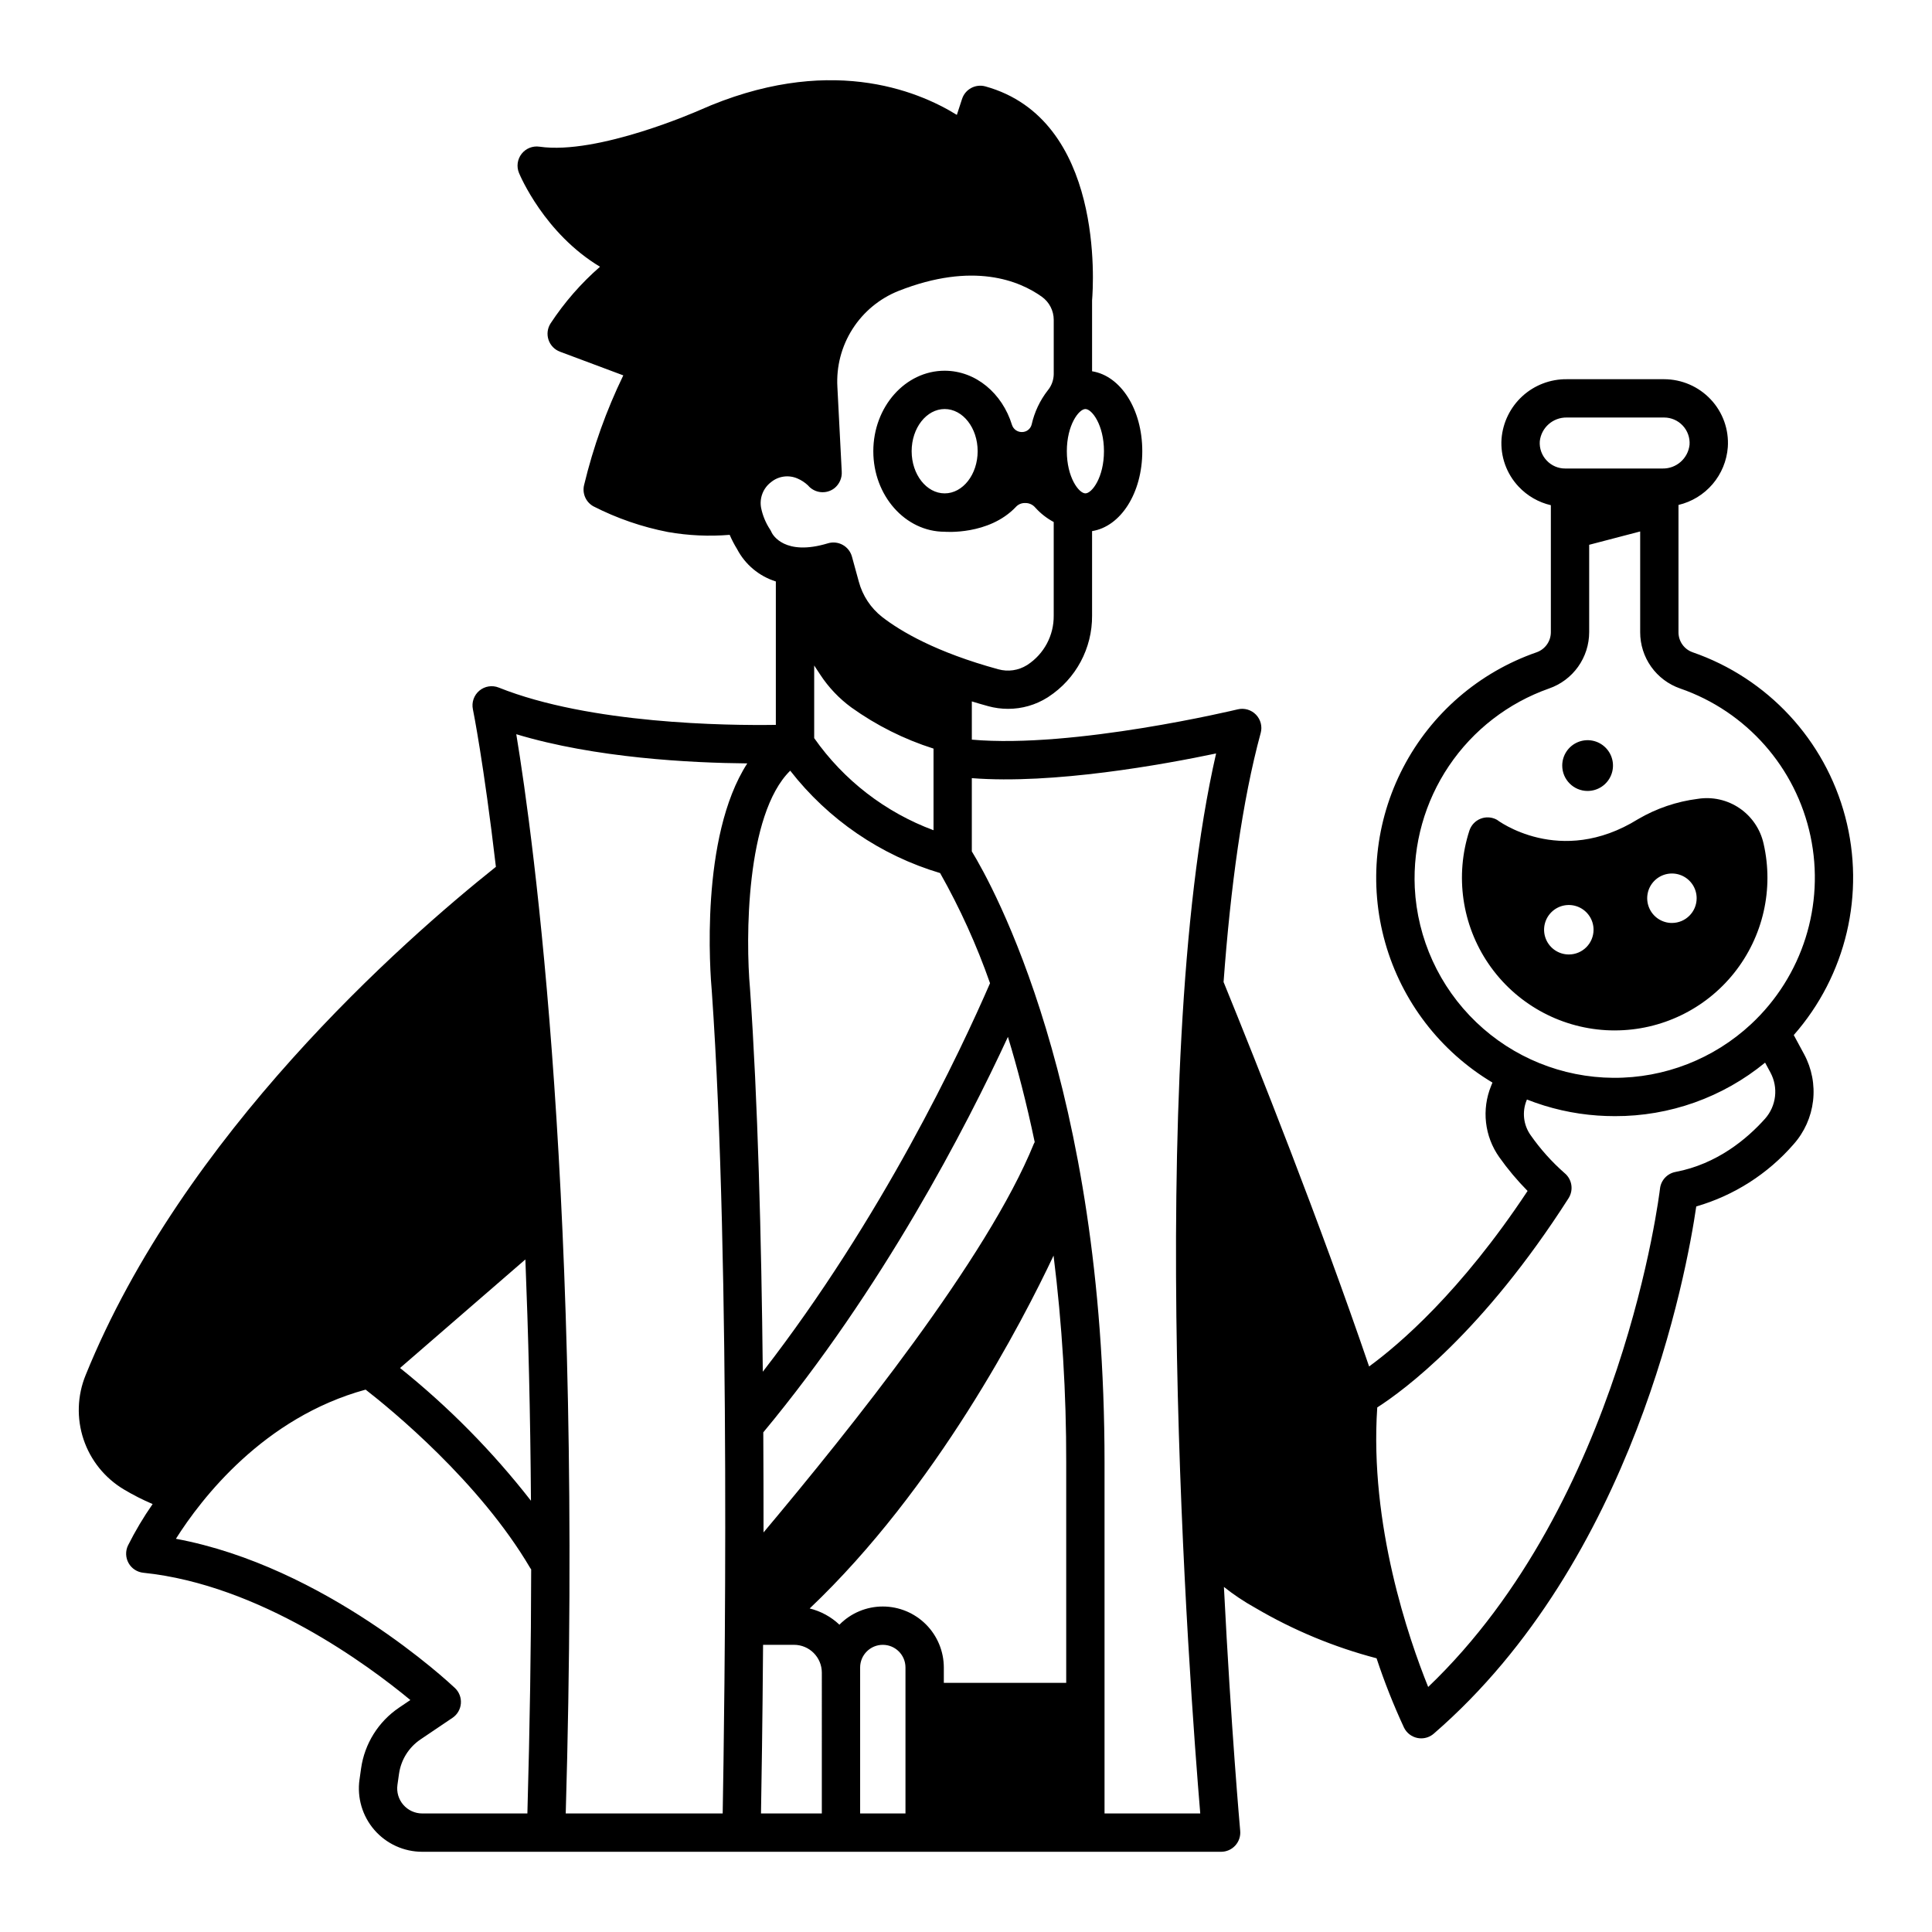 <?xml version="1.0" encoding="UTF-8"?>
<!-- Uploaded to: ICON Repo, www.svgrepo.com, Generator: ICON Repo Mixer Tools -->
<svg fill="#000000" width="800px" height="800px" version="1.1" viewBox="144 144 512 512" xmlns="http://www.w3.org/2000/svg">
 <g>
  <path d="m592.55 316.85c-2.246-0.789-3.742-2.914-3.734-5.297v-33.738c3.519-0.832 6.684-2.762 9.035-5.512 2.348-2.75 3.762-6.176 4.035-9.781 0.324-4.672-1.32-9.273-4.535-12.68-3.203-3.406-7.668-5.34-12.344-5.348h-25.801c-4.344-0.043-8.547 1.562-11.754 4.492-3.207 2.934-5.184 6.973-5.531 11.305-0.324 4.676 1.32 9.273 4.539 12.68 2.297 2.445 5.266 4.152 8.531 4.914v33.672-0.004c-0.004 2.402-1.531 4.535-3.797 5.32-15.242 5.293-27.883 16.211-35.336 30.523-7.453 14.309-9.156 30.926-4.758 46.449 4.398 15.523 14.566 28.777 28.418 37.051l-0.344 0.84c-2.578 6.266-1.766 13.418 2.156 18.941 2.25 3.18 4.758 6.164 7.496 8.934-17.734 26.793-34.043 40.707-42 46.516-13.137-38.504-29.586-79.844-38.504-101.73-0.02-0.043-0.047-0.078-0.066-0.121 1.848-25.086 4.949-48.035 9.836-66.02h0.004c0.473-1.734-0.008-3.586-1.262-4.875-1.25-1.285-3.09-1.816-4.836-1.395-0.453 0.109-43.445 10.434-70.453 8.027v-10.133c1.402 0.43 2.836 0.852 4.34 1.262v0.004c1.711 0.465 3.477 0.703 5.25 0.703 3.695 0.008 7.316-1.031 10.441-3l0.266-0.168v-0.004c7.281-4.746 11.641-12.875 11.57-21.562v-22.367c7.586-1.207 13.305-10.078 13.305-21.18 0-11.105-5.715-19.973-13.305-21.18v-18.781c0.344-4.094 3.262-47.965-28.27-56.711-2.617-0.723-5.34 0.738-6.184 3.316l-1.383 4.234c-10.582-6.551-34.363-16.281-68.234-1.227-0.27 0.117-26.902 11.906-42.371 9.652-1.809-0.266-3.617 0.461-4.742 1.902-1.121 1.441-1.387 3.375-0.688 5.062 0.309 0.742 6.769 16.031 21.473 24.855v-0.004c-5.031 4.387-9.438 9.438-13.102 15.016-0.832 1.293-1.031 2.891-0.547 4.348 0.484 1.457 1.602 2.617 3.039 3.152l16.777 6.273h0.004c-4.492 9.266-7.969 18.992-10.375 29.004-0.574 2.242 0.438 4.59 2.465 5.707 6.231 3.18 12.871 5.469 19.738 6.801 5.398 0.949 10.898 1.199 16.363 0.75 0.559 1.301 1.211 2.555 1.953 3.758 2.148 4.113 5.848 7.207 10.281 8.594v38.008c-12.992 0.195-49.273-0.223-73.426-9.883h-0.004c-1.734-0.695-3.711-0.379-5.144 0.82-1.434 1.203-2.09 3.094-1.711 4.922 0.078 0.367 2.891 14.363 6.098 41.762-24.867 19.824-82.895 70.961-108.71 134.67-2.231 5.434-2.43 11.484-0.57 17.055 1.863 5.566 5.664 10.281 10.711 13.285 2.441 1.457 4.981 2.746 7.598 3.863-2.438 3.496-4.621 7.164-6.531 10.977-0.707 1.488-0.648 3.231 0.16 4.668 0.809 1.438 2.266 2.391 3.906 2.559 30.902 3.176 59.66 24.531 70.766 33.727l-3.004 2.027v0.004c-5.473 3.699-9.121 9.539-10.051 16.078l-0.418 2.965-0.004-0.004c-0.68 4.816 0.758 9.691 3.945 13.367 3.191 3.672 7.816 5.781 12.68 5.781h211.71c1.43 0 2.789-0.602 3.75-1.656 0.961-1.051 1.438-2.461 1.309-3.883-0.066-0.727-2.414-27.109-4.316-64.656v0.004c2.625 2.086 5.422 3.949 8.355 5.574 10.035 5.898 20.836 10.387 32.098 13.336 2.066 6.254 4.492 12.383 7.262 18.355 0.688 1.422 2 2.441 3.547 2.762 0.336 0.07 0.68 0.105 1.023 0.105 1.223 0 2.402-0.441 3.324-1.242 53.102-45.969 66.996-122.11 69.566-139.72 10.004-2.894 18.961-8.617 25.793-16.477 2.856-3.211 4.656-7.223 5.156-11.488 0.5-4.269-0.328-8.586-2.363-12.371l-2.746-5.082-0.004 0.004c13.906-15.816 19.02-37.52 13.637-57.879-5.383-20.359-20.551-36.699-40.457-43.578zm-38.684-50.824 0.004-0.004c-1.289-1.363-1.945-3.207-1.812-5.078 0.398-3.629 3.496-6.356 7.148-6.297h25.801c1.871 0 3.66 0.773 4.938 2.144 1.281 1.367 1.934 3.203 1.805 5.074-0.398 3.629-3.496 6.356-7.144 6.297h-25.805c-1.871 0.008-3.656-0.766-4.93-2.137zm-159.52 8.723c-4.824 0-8.75-5.016-8.75-11.176 0-6.164 3.926-11.176 8.75-11.176 4.824 0 8.742 5.012 8.742 11.176 0 6.16-3.918 11.176-8.742 11.176zm37.297-22.352c1.734 0 4.918 4.242 4.918 11.176 0 6.934-3.184 11.176-4.918 11.176-1.734 0-4.922-4.242-4.922-11.176 0-6.934 3.188-11.176 4.922-11.176zm-83.152 32.715c-0.109-0.266-0.246-0.52-0.398-0.762-1.16-1.75-1.973-3.703-2.391-5.758-0.484-2.582 0.527-5.211 2.617-6.805 1.969-1.629 4.688-2.004 7.031-0.977 1.023 0.438 1.961 1.055 2.773 1.82 1.742 2.074 4.805 2.418 6.965 0.781 1.359-1.07 2.106-2.75 1.98-4.481l-1.152-22.395c-0.305-5.398 1.09-10.758 3.996-15.324 2.902-4.562 7.168-8.098 12.191-10.105 19.855-7.836 32.113-2.668 37.992 1.531 1.98 1.414 3.16 3.699 3.156 6.133v14.375c-0.02 1.578-0.578 3.102-1.586 4.316-2.07 2.66-3.527 5.746-4.266 9.035-0.289 1.176-1.348 2.004-2.559 2h-0.055c-1.195 0.004-2.254-0.773-2.606-1.914-2.57-8.336-9.586-14.336-17.836-14.336-10.426 0-18.906 9.566-18.906 21.336s8.48 21.336 18.906 21.336c0 0 11.676 1 18.875-6.574h-0.004c0.59-0.648 1.418-1.023 2.293-1.039h0.297c0.969 0.012 1.887 0.434 2.519 1.168 1.402 1.566 3.066 2.875 4.922 3.863v24.797c0.062 5.246-2.551 10.16-6.934 13.039l-0.16 0.102h-0.004c-2.266 1.414-5.019 1.809-7.594 1.09-16.477-4.504-25.844-10.031-30.801-13.879l0.004 0.004c-3-2.363-5.156-5.629-6.152-9.312l-1.832-6.68v0.004c-0.363-1.324-1.246-2.441-2.445-3.102-1.199-0.664-2.617-0.812-3.926-0.414-11.469 3.477-14.637-2.309-14.914-2.875zm11.277 35.25 1.598 2.426c2.207 3.371 5.004 6.316 8.254 8.699 6.641 4.754 13.988 8.434 21.773 10.902v21.633c-12.773-4.746-23.801-13.258-31.625-24.41zm-6.356 27.871c10.094 12.965 23.984 22.453 39.73 27.141 5.262 9.32 9.688 19.086 13.227 29.184-7.902 18.219-28.59 62.145-60.219 102.96-0.367-35.211-1.324-72.047-3.394-101.57-1.16-12.902-1.184-46.07 10.656-57.707zm64.578 98.848c-12.32 30.395-48.664 75.633-71.645 103.03 0-8.527-0.012-17.414-0.066-26.523 31.633-38.082 53.723-80.812 64.832-104.81 2.488 8.168 4.922 17.484 7.098 27.883h0.004c-0.078 0.137-0.152 0.277-0.223 0.422zm-133.28 94.633c-10.156-13.035-21.801-24.844-34.695-35.18l33.215-28.77c0.777 19.402 1.32 40.723 1.48 63.949zm-0.953 82.871h-27.859c-1.922 0-3.75-0.832-5.012-2.285-1.258-1.449-1.828-3.375-1.559-5.281l0.418-2.965 0.004 0.004c0.523-3.695 2.59-6.992 5.68-9.086l8.488-5.731v0.004c1.277-0.863 2.094-2.258 2.219-3.793 0.129-1.535-0.449-3.043-1.566-4.106-1.469-1.387-34.398-32.219-73.953-39.551 6.742-10.66 23.246-32.141 50.277-39.531 6.754 5.254 30.172 24.398 43.633 47.297 0.07 0.121 0.164 0.219 0.242 0.332-0.023 20.234-0.359 41.797-1.004 64.691zm51.758 0h-41.59c4.715-161.75-8.473-257.93-13.105-286.01 20.949 6.324 46.23 7.602 61.215 7.734-12.621 19.543-9.832 55.68-9.395 60.445 5.133 73.25 3.34 192.17 2.879 217.83zm26.277 0h-16.121c0.141-7.828 0.398-23.957 0.551-44.691h8.199c4.07 0.004 7.367 3.301 7.371 7.371zm22.168 0h-12.016v-38.684c0-3.316 2.691-6.004 6.008-6.004 3.32 0 6.008 2.688 6.008 6.004zm-6.008-54.844c-4.32-0.004-8.465 1.734-11.496 4.82-2.207-2.094-4.926-3.574-7.883-4.301 33.574-31.852 56.438-76.141 64.633-93.512v0.004c2.266 18.207 3.387 36.543 3.352 54.891v58.324h-32.434v-4.062c-0.008-4.285-1.711-8.395-4.742-11.426-3.027-3.031-7.137-4.734-11.422-4.738zm58.762 54.844v-92.941c0-99.793-29.672-153.01-35.172-162.02v-19.406c21.551 1.691 50.723-3.598 64.738-6.543-19.301 84.297-6.953 248.07-4.199 280.91zm175.04-184.11c-4.723 5.281-12.672 12.016-23.734 14.102-2.188 0.414-3.852 2.207-4.102 4.418-0.098 0.848-9.941 82.859-61.434 132.07-5.148-12.758-15.598-43.02-13.496-74.078 7.031-4.508 27.98-19.906 50.703-55.453l-0.004 0.004c1.379-2.176 0.922-5.039-1.07-6.668-3.391-2.981-6.414-6.359-9-10.059-1.906-2.699-2.297-6.188-1.035-9.242l0.074-0.184c5.984 2.363 12.293 3.797 18.711 4.246 1.539 0.105 3.07 0.16 4.594 0.16 14.516 0.043 28.59-4.973 39.809-14.18l1.406 2.602c2.152 3.981 1.582 8.879-1.422 12.262zm-3.684-25.082c-9.91 9.238-22.977 14.332-36.527 14.242-13.547-0.094-26.547-5.363-36.328-14.738-9.785-9.371-15.613-22.129-16.285-35.66-0.523-11.453 2.656-22.77 9.066-32.277 6.41-9.504 15.711-16.695 26.523-20.504 3.102-1.074 5.789-3.09 7.695-5.762 1.902-2.672 2.93-5.871 2.934-9.152v-23.168l13.516-3.531v26.711-0.004c-0.004 3.273 1.012 6.469 2.906 9.137s4.574 4.68 7.664 5.758c17.594 6.078 30.715 20.938 34.57 39.148 3.856 18.211-2.113 37.109-15.734 49.801z"/>
  <path d="m564.73 353.61c2.723 0 5.176-1.637 6.215-4.152 1.043-2.512 0.469-5.406-1.457-7.328-1.922-1.926-4.816-2.5-7.328-1.461-2.516 1.043-4.152 3.496-4.152 6.215 0 3.715 3.012 6.727 6.723 6.727z"/>
  <path d="m611.37 367.59c-0.848-3.828-3.125-7.191-6.363-9.398-3.238-2.211-7.199-3.102-11.074-2.488-5.586 0.703-10.973 2.535-15.828 5.379-20.781 12.91-37.414 0.16-37.414 0.16h-0.004c-1.328-0.73-2.91-0.832-4.32-0.273-1.41 0.555-2.496 1.715-2.965 3.156-3.867 11.934-1.98 24.988 5.106 35.34 7.086 10.352 18.574 16.828 31.098 17.543 0.781 0.043 1.562 0.062 2.34 0.066v-0.004c12.312 0 23.957-5.613 31.629-15.242 7.676-9.633 10.543-22.234 7.797-34.238zm-51.613 29.355c-2.652 0-5.043-1.594-6.059-4.043-1.016-2.449-0.453-5.269 1.422-7.144 1.871-1.875 4.691-2.438 7.141-1.422 2.449 1.016 4.047 3.406 4.047 6.055 0 3.621-2.934 6.555-6.551 6.555zm27.324-8.348c-2.652 0-5.043-1.598-6.055-4.047-1.016-2.449-0.457-5.266 1.418-7.141s4.695-2.438 7.144-1.422c2.449 1.016 4.047 3.406 4.043 6.055 0 3.617-2.934 6.551-6.551 6.551z"/>
 </g>
</svg>